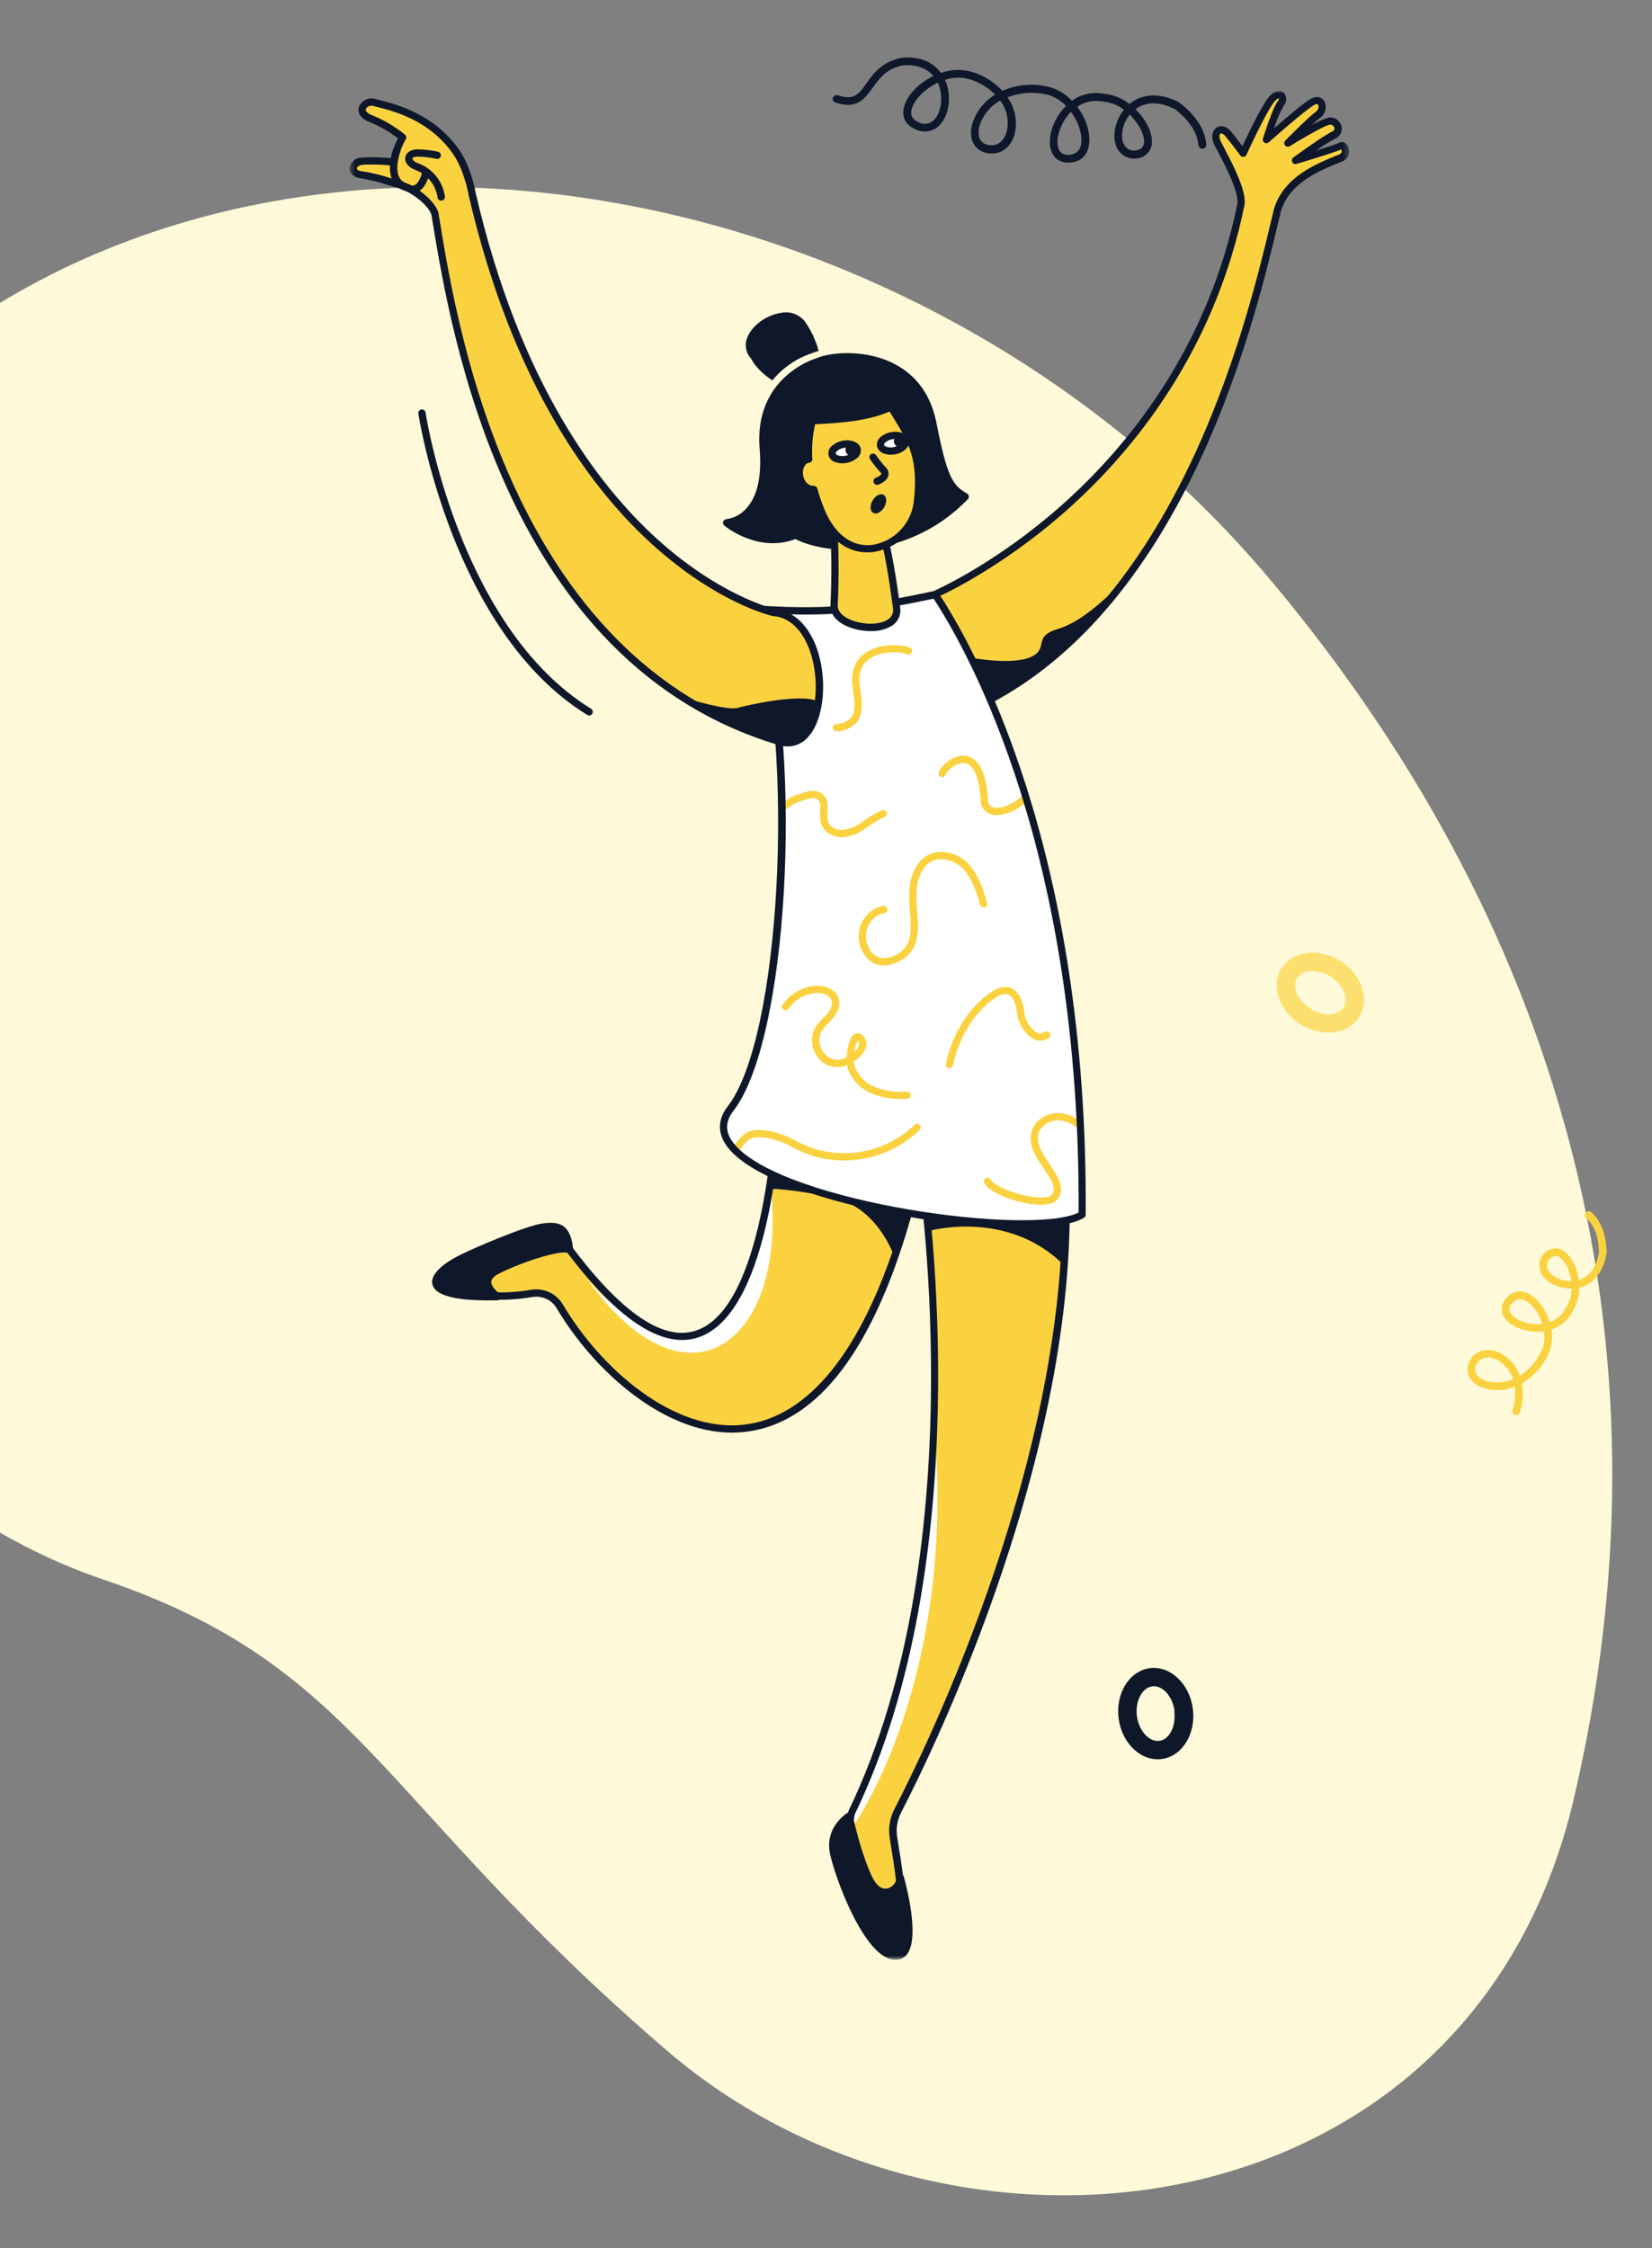 <svg width="291" height="396" viewBox="0 0 291 396" fill="none" xmlns="http://www.w3.org/2000/svg">
<rect x="0" y="0" width="291" height="396" fill="#808080" stroke="none"/>
<path d="M-33.608 82.998C-94.52 159.62 -48.142 255.736 18.172 278.23C63.494 293.609 66.212 317.164 117.512 361.244C168.199 404.8 259.076 394.022 277.179 317.067C295.283 240.112 277.274 166.11 224.039 102.455C156.387 21.566 27.299 6.369 -33.608 82.998Z" fill="#FEF9D8"/>
<path d="M146.908 16.947C146.999 16.859 147.112 16.798 147.236 16.77C147.359 16.743 147.488 16.75 147.609 16.791C150.442 17.742 151.251 16.596 152.61 14.699C153.829 12.985 155.347 10.857 158.865 10.176L158.944 10.158C162.666 9.878 164.665 11.374 165.755 12.852C167.648 12.157 169.726 12.137 171.638 12.797C173.517 13.439 175.208 14.538 176.56 15.995C179.245 14.832 182.248 14.618 185.079 15.387C186.503 15.854 187.79 16.664 188.828 17.745C189.615 17.181 190.507 16.78 191.453 16.567C192.398 16.354 193.378 16.333 194.334 16.505C196.014 16.645 197.619 17.274 198.951 18.314C201.243 16.412 204.429 16.311 207.748 18.054C207.781 18.079 207.811 18.11 207.835 18.144C210.754 20.456 212.269 22.851 212.482 25.455C212.495 25.636 212.436 25.815 212.318 25.953C212.199 26.091 212.031 26.176 211.849 26.19C211.668 26.205 211.488 26.147 211.348 26.029C211.208 25.912 211.12 25.744 211.103 25.563C210.917 23.385 209.597 21.311 207.03 19.266C204.312 17.857 201.84 17.855 200.006 19.249C201.685 20.861 202.82 22.922 202.905 24.687C202.948 25.082 202.91 25.48 202.794 25.859C202.678 26.237 202.487 26.588 202.232 26.89C201.976 27.192 201.662 27.439 201.308 27.616C200.954 27.793 200.568 27.896 200.172 27.919C199.445 28.002 198.71 27.844 198.077 27.472C197.445 27.099 196.95 26.532 196.668 25.854C195.848 23.942 196.447 21.258 197.977 19.33C196.897 18.499 195.6 17.999 194.243 17.89L194.156 17.879C193.395 17.733 192.614 17.741 191.858 17.902C191.102 18.062 190.387 18.373 189.754 18.815C191.405 20.983 192.198 23.692 191.79 25.74C191.381 27.788 189.856 28.817 187.68 28.607C187.145 28.557 186.633 28.357 186.204 28.032C185.775 27.706 185.445 27.267 185.252 26.764C184.452 24.813 185.199 21.746 187.067 19.434C187.291 19.158 187.53 18.896 187.783 18.647C186.94 17.784 185.901 17.136 184.755 16.758C182.345 16.105 179.793 16.243 177.475 17.152C178.145 18.093 178.602 19.169 178.815 20.303C179.027 21.437 178.99 22.603 178.705 23.719C177.997 26.162 175.989 27.454 173.706 26.934C171.594 26.402 170.618 24.496 171.198 22.07C171.825 19.808 173.287 17.873 175.289 16.653C174.122 15.491 172.705 14.61 171.148 14.077C169.626 13.556 167.977 13.548 166.454 14.054C167.706 16.781 167.264 20.324 165.448 22.114C164.89 22.663 164.169 23.018 163.392 23.127C162.615 23.236 161.822 23.093 161.13 22.719C159.282 21.885 158.644 20.201 159.447 18.215C160.174 16.417 162.06 14.521 164.413 13.377C163.238 11.99 161.392 11.337 159.079 11.509C156.129 12.094 154.905 13.813 153.716 15.469C152.357 17.376 150.954 19.346 147.154 18.066C146.98 18.008 146.836 17.883 146.753 17.72C146.671 17.556 146.656 17.366 146.713 17.192C146.76 17.098 146.827 17.015 146.908 16.947ZM165.186 14.575C163.079 15.558 161.373 17.223 160.748 18.769C160.224 20.053 160.557 20.973 161.726 21.5C162.16 21.763 162.67 21.872 163.173 21.809C163.675 21.747 164.141 21.517 164.496 21.156C165.741 19.956 166.29 17.06 165.238 14.669C165.214 14.642 165.196 14.61 165.186 14.575ZM176.186 17.712C174.399 18.714 173.075 20.374 172.494 22.341C172.347 22.963 172.007 25.033 173.972 25.522C175.842 25.951 176.918 24.605 177.315 23.26C177.552 22.312 177.574 21.321 177.379 20.361C177.183 19.401 176.776 18.496 176.186 17.712ZM189.811 26.696C190.138 26.358 190.355 25.928 190.431 25.463C190.7 23.915 190.086 21.621 188.646 19.711C188.438 19.912 188.239 20.103 188.114 20.31C186.604 22.17 185.894 24.789 186.491 26.252C186.588 26.524 186.763 26.761 186.992 26.936C187.222 27.111 187.497 27.215 187.785 27.236C188.142 27.305 188.51 27.291 188.861 27.198C189.211 27.105 189.536 26.933 189.811 26.696ZM201.11 26.072C201.274 25.89 201.396 25.674 201.467 25.439C201.539 25.204 201.557 24.956 201.522 24.713C201.455 23.392 200.457 21.623 199.004 20.186C197.664 21.834 197.361 24.012 197.903 25.288C198.068 25.703 198.369 26.049 198.756 26.27C199.143 26.491 199.594 26.574 200.033 26.505C200.429 26.478 200.806 26.327 201.11 26.072Z" fill="#0F172A"/>
<path d="M197.05 302.716C196.468 298.284 198.942 294.329 202.543 293.857C206.144 293.384 209.543 296.6 210.12 301.001C210.698 305.401 208.244 309.386 204.643 309.858C201.042 310.331 197.632 307.148 197.05 302.716ZM206.905 301.423C206.561 298.798 204.764 296.821 202.963 297.057C201.163 297.293 199.925 299.702 200.265 302.294C200.605 304.886 202.422 306.894 204.223 306.658C206.024 306.422 207.185 304.055 206.841 301.431L206.905 301.423Z" fill="#0F172A"/>
<path d="M236.093 169.278C239.878 171.657 241.346 176.084 239.413 179.159C237.481 182.234 232.836 182.801 229.078 180.439C225.321 178.077 223.817 173.646 225.749 170.571C227.682 167.496 232.308 166.899 236.093 169.278ZM230.804 177.693C233.045 179.102 235.714 178.979 236.68 177.442C237.647 175.904 236.581 173.415 234.367 172.023C232.154 170.632 229.448 170.751 228.482 172.289C227.516 173.826 228.597 176.23 230.838 177.638L230.804 177.693Z" fill="#FBE06F"/>
<path d="M266.93 249.267L266.871 249.253C266.786 249.228 266.707 249.186 266.638 249.129C266.569 249.073 266.512 249.004 266.471 248.925C266.429 248.846 266.403 248.76 266.395 248.672C266.387 248.583 266.396 248.494 266.423 248.409C266.858 247.075 266.989 245.661 266.808 244.27C264.914 245.037 262.802 245.066 260.888 244.352C258.893 243.493 258.032 241.737 258.771 239.98C259.63 238.065 261.623 237.301 263.74 238.113C264.67 238.494 265.507 239.071 266.194 239.805C266.88 240.539 267.401 241.413 267.719 242.367C269.524 241.202 270.92 239.502 271.714 237.503C272.037 236.54 272.125 235.513 271.973 234.508C271.681 234.551 271.387 234.578 271.093 234.589C268.49 234.663 265.895 233.6 264.936 232C264.675 231.594 264.532 231.124 264.524 230.641C264.516 230.159 264.643 229.684 264.891 229.27C265.914 227.594 267.48 227.061 269.155 227.851C270.829 228.641 272.291 230.595 272.961 232.893C273.595 232.683 274.179 232.348 274.68 231.907C275.181 231.466 275.588 230.928 275.876 230.326C275.879 230.297 275.886 230.268 275.896 230.241C276.515 229.266 276.842 228.135 276.839 226.98C274.676 227.033 272.494 226.027 271.578 224.45C271.242 223.893 271.097 223.24 271.165 222.592C271.233 221.945 271.511 221.337 271.956 220.862C272.188 220.585 272.475 220.359 272.798 220.197C273.121 220.035 273.474 219.941 273.834 219.921C274.195 219.901 274.556 219.956 274.895 220.081C275.233 220.206 275.543 220.399 275.804 220.649C276.995 221.62 277.843 223.484 278.108 225.486C279.987 224.916 281.237 223.211 281.673 220.637C281.579 217.793 280.843 215.804 279.408 214.581C279.275 214.46 279.193 214.292 279.181 214.113C279.169 213.933 279.226 213.756 279.342 213.618C279.457 213.48 279.622 213.392 279.801 213.373C279.98 213.354 280.159 213.405 280.301 213.516C282.011 215.032 282.927 217.367 283.016 220.638C283.014 220.679 283.004 220.718 282.989 220.756C282.471 224 280.725 226.195 278.184 226.829C278.207 228.297 277.806 229.74 277.03 230.986C276.649 231.742 276.122 232.415 275.479 232.966C274.837 233.518 274.092 233.936 273.287 234.198C273.49 235.47 273.383 236.773 272.976 237.995C272.024 240.392 270.296 242.398 268.068 243.692C268.369 245.399 268.248 247.155 267.715 248.804C267.666 248.966 267.559 249.104 267.413 249.19C267.268 249.275 267.095 249.303 266.93 249.267ZM262.821 239.234C262.274 239.047 261.676 239.075 261.149 239.311C260.621 239.547 260.203 239.974 259.977 240.507C259.317 242.075 260.907 242.9 261.427 243.12C263.08 243.718 264.9 243.655 266.508 242.943C266.255 242.147 265.836 241.413 265.278 240.792C264.72 240.171 264.036 239.676 263.271 239.341C263.123 239.296 262.973 239.26 262.821 239.234ZM268.135 228.9C267.326 228.708 266.641 229.071 266.091 229.969C265.965 230.171 265.9 230.405 265.904 230.643C265.908 230.881 265.98 231.114 266.111 231.312C266.725 232.334 268.753 233.318 271.071 233.252C271.259 233.242 271.469 233.229 271.696 233.2C271.118 231.269 269.82 229.644 268.624 229.078C268.468 229.001 268.304 228.941 268.135 228.9ZM274.282 221.289C274.037 221.248 273.786 221.274 273.555 221.364C273.324 221.453 273.122 221.604 272.969 221.799C272.711 222.062 272.55 222.405 272.511 222.771C272.472 223.137 272.558 223.506 272.754 223.818C273.343 224.827 274.971 225.723 276.78 225.682C276.553 223.959 275.828 222.386 274.971 221.666C274.774 221.488 274.538 221.359 274.282 221.289Z" fill="#FAD240"/>
<g clip-path="url(#clip0_11937_46423)">
<mask id="mask0_11937_46423" style="mask-type:luminance" maskUnits="userSpaceOnUse" x="61" y="16" width="177" height="330">
<path d="M61.574 16H237.646V345.234H61.574V16Z" fill="white"/>
</mask>
<g mask="url(#mask0_11937_46423)">
<path d="M161.958 203.834C161.958 203.834 173.162 271.355 150.024 319.242C150.024 319.242 147.992 324.677 154.479 335.548C157.818 340.061 158.44 337.609 158.568 333.371C158.632 331.143 157.709 326.393 157.44 324.268C157.17 322.199 157.539 320.097 158.497 318.243C165.041 305.471 190.345 252.726 187.551 205.716C179.687 204.071 161.958 203.834 161.958 203.834Z" fill="#FAD240"/>
<path d="M164.494 250.273C164.494 250.273 164.334 289.965 149.605 319.907C150.586 322.846 150.246 321.706 150.246 321.706C150.246 321.706 168.75 296.207 164.494 250.273Z" fill="white"/>
<path d="M136.865 196.997C136.865 196.997 134.019 264.948 100.332 220.115C97.236 216.69 87.712 221.843 83.975 224.007C80.238 226.171 83.808 228.29 88.558 228.309C90.407 228.287 92.251 228.107 94.07 227.771C94.919 227.63 95.791 227.752 96.57 228.119C97.349 228.486 97.997 229.082 98.428 229.827C109.882 249.5 141.839 272.425 158.932 217.272C174.379 167.516 136.865 196.997 136.865 196.997Z" fill="#FAD240"/>
<path d="M103.496 225.344C103.496 225.344 111.104 237.111 120.436 238.212C129.768 239.313 137.863 228.897 135.774 208.545C133.441 223.628 128.409 236.714 119.577 235.517C110.745 234.32 103.496 225.344 103.496 225.344Z" fill="white"/>
<path d="M87.668 228.411C87.668 228.411 83.739 225.716 87.668 223.757C91.597 221.798 98.602 219.416 100.313 220.114C99.942 216.151 98.346 215.786 95.647 216.151C92.949 216.516 84.072 220.223 81.04 221.791C75.035 224.877 73.753 228.718 87.668 228.411Z" fill="#0F172A"/>
<path d="M86.146 229.071C79.923 229.071 76.654 228.149 76.173 226.267C75.693 224.384 78.385 222.425 80.743 221.222C83.57 219.769 92.678 215.915 95.555 215.518C96.921 215.332 98.331 215.274 99.362 216.094C100.26 216.804 100.76 218.059 100.952 220.05C100.963 220.16 100.945 220.271 100.9 220.372C100.855 220.473 100.785 220.561 100.696 220.626C100.605 220.694 100.498 220.737 100.386 220.751C100.273 220.764 100.159 220.748 100.055 220.703C98.773 220.191 92.434 222.08 87.935 224.327C87.05 224.769 86.582 225.255 86.544 225.767C86.48 226.625 87.608 227.611 88.011 227.886C88.123 227.963 88.207 228.073 88.252 228.201C88.297 228.329 88.3 228.467 88.261 228.597C88.222 228.726 88.142 228.84 88.034 228.922C87.926 229.003 87.795 229.049 87.659 229.051L86.146 229.071ZM97.042 216.683C96.613 216.69 96.185 216.726 95.76 216.792C93.197 217.137 84.422 220.786 81.365 222.361C78.417 223.879 77.269 225.255 77.449 225.953C77.532 226.267 78.327 227.777 86.102 227.79C85.585 227.209 85.304 226.455 85.313 225.678C85.384 224.679 86.089 223.84 87.409 223.181C90.441 221.67 96.587 219.34 99.516 219.34H99.606C99.414 218.206 99.087 217.464 98.6 217.08C98.138 216.765 97.579 216.625 97.023 216.683H97.042ZM158.591 330.817C158.547 332.923 155.073 335.228 153.028 330.817C150.907 326.24 149.606 319.934 149.606 319.934C148.554 320.6 147.726 321.566 147.23 322.708C146.734 323.849 146.593 325.113 146.824 326.336C147.638 330.58 152.983 344.645 157.72 344.645C162.456 344.645 158.591 330.817 158.591 330.817Z" fill="#0F172A"/>
<path d="M157.715 345.228C152.254 345.228 146.915 330.267 146.178 326.4C145.287 321.765 149.229 319.358 149.267 319.358C149.355 319.306 149.454 319.275 149.556 319.269C149.659 319.263 149.761 319.281 149.854 319.323C149.948 319.364 150.03 319.427 150.094 319.507C150.158 319.587 150.202 319.68 150.222 319.781C150.222 319.838 151.504 326.093 153.594 330.549C154.324 332.124 155.292 332.879 156.318 332.661C156.746 332.556 157.132 332.321 157.422 331.989C157.712 331.657 157.892 331.243 157.939 330.805C157.924 330.678 157.946 330.55 158.004 330.437C158.061 330.323 158.151 330.229 158.262 330.166C158.373 330.103 158.5 330.074 158.627 330.083C158.754 330.091 158.876 330.138 158.977 330.215C159.112 330.321 159.2 330.475 159.221 330.645C159.522 331.714 162.099 341.176 159.791 344.223C159.553 344.547 159.239 344.807 158.877 344.982C158.516 345.157 158.117 345.242 157.715 345.228ZM149.178 321.023C148.459 321.646 147.92 322.449 147.613 323.348C147.307 324.248 147.245 325.213 147.434 326.144C148.287 330.574 153.626 343.929 157.689 343.929C157.888 343.938 158.087 343.897 158.266 343.81C158.445 343.723 158.599 343.592 158.715 343.43C160.061 341.65 159.17 336.163 158.388 332.77C157.913 333.334 157.267 333.728 156.548 333.891C155.773 334.057 153.811 334.108 152.401 331.067C151.02 327.827 149.947 324.464 149.197 321.023H149.178Z" fill="#0F172A"/>
<path d="M157.203 338.602C156.325 338.602 155.325 337.77 153.998 335.926C147.39 324.87 149.364 319.249 149.454 319.018C172.265 271.81 161.471 204.609 161.362 203.936C161.347 203.845 161.353 203.75 161.378 203.661C161.404 203.571 161.449 203.488 161.51 203.418C161.571 203.347 161.647 203.29 161.732 203.252C161.817 203.213 161.91 203.193 162.003 203.194C162.727 203.194 179.879 203.45 187.718 205.114C187.855 205.144 187.979 205.217 188.07 205.324C188.162 205.43 188.216 205.563 188.224 205.703C191.102 254.038 164.163 308.775 158.741 319.268C158.071 320.56 157.818 322.027 158.017 323.468C158.094 324.018 158.215 324.748 158.35 325.587C158.754 328.077 159.311 331.489 159.254 333.423C159.164 336.316 158.869 338.186 157.658 338.544C157.511 338.591 157.356 338.61 157.203 338.602ZM150.601 319.518C150.601 319.518 148.826 324.825 155.03 335.222C156.664 337.424 157.222 337.315 157.235 337.315C157.247 337.315 157.818 336.957 157.927 333.352C157.978 331.547 157.44 328.231 157.042 325.766C156.901 324.921 156.78 324.172 156.703 323.621C156.468 321.916 156.768 320.181 157.562 318.653C162.945 308.257 189.608 254.122 186.942 206.248C179.969 204.91 166.099 204.551 162.708 204.487C163.836 212.08 172.245 274.717 150.601 319.518Z" fill="#0F172A"/>
<path d="M128.943 252.367C116.695 252.367 104.517 241.349 98.069 230.466C97.643 229.738 97.005 229.158 96.24 228.802C95.475 228.446 94.619 228.332 93.787 228.475C92.051 228.77 90.294 228.931 88.532 228.955C85.641 228.955 82.302 228.097 81.815 226.273C81.629 225.575 81.815 224.519 83.635 223.456C92.608 218.283 98.377 217.009 100.793 219.691C109.484 231.247 116.765 236.228 122.463 234.429C134.692 230.639 136.23 197.297 136.243 196.965C136.247 196.873 136.271 196.783 136.313 196.701C136.355 196.619 136.415 196.548 136.487 196.491C137.128 195.972 152.619 183.93 159.83 188.879C164.528 192.08 164.438 201.683 159.567 217.444C152.85 239.109 143.338 250.811 131.295 252.226C130.514 252.318 129.729 252.365 128.943 252.367ZM94.486 227.131C95.435 227.132 96.367 227.381 97.189 227.854C98.011 228.327 98.694 229.007 99.171 229.826C105.799 241.023 118.649 252.425 131.128 250.952C142.46 249.621 151.863 237.899 158.323 217.06C164.162 198.213 161.964 191.901 159.086 189.929C153.081 185.806 139.429 195.838 137.487 197.31C137.307 200.934 135.404 231.74 122.828 235.645C116.573 237.566 108.824 232.489 99.799 220.492C97.966 218.462 92.294 219.922 84.276 224.551C83.411 225.05 82.956 225.568 83.052 225.933C83.244 226.65 85.257 227.649 88.538 227.662C90.227 227.64 91.912 227.483 93.576 227.195C93.877 227.148 94.182 227.127 94.486 227.131Z" fill="#0F172A"/>
<path d="M157.502 221.304C157.502 221.304 154.675 212.719 146.817 211.003C138.96 209.288 135.402 209.409 135.402 209.409L136.139 206.848L160.194 213.468L157.502 221.304ZM163.392 216.887C163.392 216.887 177.262 212.841 187.325 222.771C187.568 220.812 187.69 214.685 187.69 214.685L163.142 213.334L163.392 216.887Z" fill="#0F172A"/>
<path d="M236.165 25.712C235.472 26.154 228.23 28.273 228.23 28.273C228.23 28.273 233.601 24.348 234.992 23.753C236.382 23.157 235.633 20.936 233.947 21.397C232.261 21.858 226.897 25.238 226.897 25.238C226.897 25.238 231.005 21.064 232.248 20.193C233.492 19.323 233.005 16.948 231.21 17.972C229.415 18.996 223.089 24.643 223.089 24.643C223.089 24.643 224.782 19.271 225.595 18.241C226.409 17.21 225.653 15.744 224.16 17.325C222.666 18.907 218.987 26.999 218.987 26.999C218.987 26.999 217.513 24.976 216.315 23.554C214.975 21.973 213.559 23.356 214.45 25.155C215.341 26.954 218.853 32.997 218.622 35.885C208.444 86.146 164.495 104.808 164.495 104.808C153.862 106.21 159.284 129.686 168.424 126.05C209.444 109.706 221.359 52.005 225.044 36.967C226.679 31.653 232.197 29.431 236.216 27.818C237.626 27.248 236.857 25.276 236.165 25.712Z" fill="#FAD240"/>
<path d="M166.509 127.073C164.954 127.036 163.473 126.396 162.382 125.287C158.748 121.901 156.985 114.462 158.613 109.372C159.562 106.421 161.587 104.583 164.324 104.186C165.317 103.745 175.861 98.982 187.353 88.687C198.447 78.771 212.766 61.549 217.989 35.794C218.137 33.541 215.669 28.861 214.477 26.607C214.227 26.127 214.016 25.73 213.875 25.442C213.234 24.104 213.593 22.933 214.31 22.465C214.881 22.088 215.874 22.043 216.804 23.137C217.522 23.983 218.316 25.02 218.861 25.743C219.919 23.464 222.431 18.208 223.694 16.883C224.956 15.558 225.95 16.147 226.117 16.294C226.411 16.623 226.57 17.05 226.564 17.491C226.559 17.932 226.387 18.354 226.085 18.675C225.402 19.924 224.85 21.239 224.437 22.6C226.463 20.839 229.642 18.118 230.847 17.433C232.052 16.748 232.872 17.203 233.25 17.785C233.517 18.273 233.596 18.842 233.471 19.384C233.346 19.926 233.025 20.403 232.571 20.724C232.033 21.143 231.517 21.589 231.026 22.062C231.891 21.55 232.803 21.121 233.75 20.782C234.24 20.626 234.771 20.668 235.23 20.897C235.69 21.127 236.042 21.526 236.211 22.011C236.393 22.449 236.396 22.94 236.22 23.38C236.044 23.82 235.703 24.174 235.269 24.367C234.081 25.016 232.935 25.741 231.84 26.537C233.904 25.897 235.564 25.34 235.846 25.173C236.007 25.072 236.194 25.017 236.384 25.017C236.575 25.017 236.762 25.072 236.923 25.173C237.188 25.376 237.395 25.645 237.522 25.953C237.649 26.261 237.693 26.598 237.648 26.928C237.603 27.258 237.471 27.571 237.266 27.834C237.061 28.097 236.79 28.301 236.48 28.425C232.552 29.976 227.206 32.12 225.655 37.127C225.488 37.818 225.29 38.631 225.072 39.54C220.861 57.197 208.042 110.935 168.669 126.607C167.986 126.899 167.253 127.058 166.509 127.074V127.073ZM215.131 23.502C215.091 23.493 215.049 23.493 215.009 23.502C214.817 23.631 214.682 24.143 215.009 24.84C215.144 25.122 215.349 25.513 215.592 25.974C217.464 29.514 219.438 33.496 219.246 35.903V35.98C213.952 62.113 199.422 79.584 188.167 89.641C175.989 100.524 164.856 105.32 164.74 105.364C164.687 105.386 164.631 105.401 164.574 105.409C161.67 105.793 160.388 107.97 159.831 109.731C158.357 114.327 159.991 121.254 163.253 124.321C164.779 125.742 166.458 126.113 168.182 125.422C206.953 109.987 219.649 56.735 223.828 39.239C224.046 38.329 224.239 37.504 224.418 36.78C226.155 31.127 231.834 28.855 235.955 27.177C236.052 27.147 236.139 27.09 236.206 27.013C236.273 26.936 236.317 26.842 236.333 26.742C236.354 26.596 236.334 26.447 236.275 26.313C235.032 26.883 229.988 28.393 228.385 28.874C228.277 28.906 228.162 28.91 228.052 28.884C227.942 28.858 227.841 28.803 227.759 28.726C227.677 28.648 227.617 28.55 227.585 28.442C227.553 28.333 227.55 28.218 227.577 28.109C227.612 27.961 227.699 27.83 227.821 27.741C228.379 27.337 233.301 23.759 234.718 23.15C234.784 23.122 234.845 23.08 234.895 23.029C234.946 22.977 234.985 22.916 235.012 22.848C235.039 22.781 235.052 22.709 235.051 22.637C235.05 22.565 235.035 22.493 235.006 22.427C234.977 22.338 234.929 22.256 234.866 22.186C234.804 22.116 234.728 22.059 234.643 22.019C234.558 21.979 234.466 21.957 234.372 21.953C234.278 21.95 234.184 21.965 234.096 21.998C232.814 22.363 228.68 24.828 227.2 25.75C227.067 25.831 226.908 25.862 226.754 25.835C226.6 25.808 226.461 25.726 226.363 25.604C226.265 25.482 226.216 25.329 226.223 25.173C226.231 25.017 226.296 24.869 226.405 24.757C226.572 24.591 230.565 20.538 231.84 19.636C232.025 19.503 232.159 19.312 232.22 19.093C232.281 18.874 232.264 18.64 232.173 18.432C232.045 18.234 231.731 18.362 231.488 18.496C229.77 19.482 223.546 25.02 223.482 25.077C223.38 25.161 223.254 25.211 223.121 25.22C222.989 25.23 222.857 25.198 222.744 25.129C222.631 25.06 222.542 24.957 222.489 24.836C222.436 24.714 222.423 24.579 222.45 24.45C222.739 23.534 224.219 18.906 225.072 17.862C225.143 17.785 225.196 17.694 225.228 17.595C225.261 17.495 225.271 17.39 225.258 17.286C225.006 17.389 224.785 17.554 224.617 17.766C223.444 18.995 220.579 25.039 219.566 27.26C219.519 27.362 219.447 27.45 219.356 27.515C219.265 27.58 219.158 27.62 219.046 27.632C218.935 27.643 218.822 27.624 218.72 27.578C218.618 27.532 218.529 27.46 218.464 27.369C218.464 27.369 216.996 25.353 215.817 23.963C215.656 23.727 215.41 23.562 215.131 23.502Z" fill="#0F172A"/>
<path d="M133.513 107.323C140.717 132.752 138.359 182.822 128.687 195.28C117.849 209.236 180.808 219.844 190.627 213.974C191.012 158.578 175.822 121.446 164.753 104.743C153.485 107.112 146.954 108.188 133.513 107.323Z" fill="white"/>
<path d="M148.3 147.483C146.832 147.483 145.159 146.696 144.64 145.127C144.45 144.409 144.396 143.663 144.48 142.925C144.531 141.894 144.531 141.241 144.083 140.857C143.634 140.473 142.961 140.511 141.891 140.857C140.058 141.452 140.058 141.452 138.981 142.227L138.237 142.758C138.169 142.808 138.091 142.843 138.008 142.862C137.925 142.882 137.84 142.884 137.756 142.87C137.673 142.855 137.593 142.825 137.521 142.779C137.45 142.734 137.388 142.674 137.34 142.605C137.242 142.466 137.204 142.295 137.233 142.128C137.261 141.961 137.355 141.813 137.494 141.715L138.231 141.19C139.442 140.313 139.513 140.281 141.5 139.641C142.057 139.461 143.762 138.911 144.916 139.89C145.877 140.71 145.813 141.92 145.762 142.995C145.694 143.577 145.727 144.166 145.858 144.737C146.198 145.755 147.441 146.26 148.422 146.203C149.645 146.051 150.806 145.579 151.787 144.833L152.428 144.404C153.339 143.729 154.332 143.172 155.382 142.746C155.541 142.694 155.713 142.706 155.863 142.779C156.013 142.851 156.129 142.98 156.186 143.136C156.243 143.293 156.237 143.466 156.168 143.618C156.099 143.77 155.974 143.889 155.818 143.949C154.867 144.34 153.969 144.85 153.145 145.466L152.505 145.902C151.336 146.78 149.952 147.326 148.499 147.483H148.3ZM183.314 212.22H183.109C179.732 212.15 174.412 210.3 173.393 208.418C173.312 208.268 173.294 208.093 173.343 207.93C173.391 207.768 173.503 207.631 173.652 207.55C173.802 207.47 173.977 207.452 174.14 207.5C174.303 207.549 174.44 207.66 174.521 207.809C175.162 209.013 179.828 210.87 183.135 210.94C184.34 210.972 185.167 210.735 185.423 210.3C186.064 209.141 185.051 207.63 183.872 205.883C182.552 203.924 181.058 201.708 181.706 199.34C182.353 196.971 185.026 195.614 187.57 196.203C188.65 196.474 189.659 196.971 190.531 197.662C190.658 197.768 190.739 197.918 190.758 198.082C190.776 198.246 190.731 198.411 190.631 198.542C190.531 198.673 190.384 198.761 190.221 198.787C190.058 198.812 189.891 198.774 189.756 198.68C189.027 198.097 188.181 197.678 187.275 197.451C185.622 197.061 183.43 197.886 182.943 199.679C182.456 201.472 183.712 203.354 184.936 205.165C186.218 207.086 187.577 209.083 186.532 210.927C186.026 211.798 184.942 212.22 183.314 212.22ZM148.627 204.416C146.068 204.427 143.535 203.901 141.192 202.873C140.628 202.623 140.064 202.342 139.526 202.073C138.258 201.343 136.882 200.82 135.449 200.523C132.507 200.094 131.969 200.203 130.168 202.79C130.069 202.924 129.922 203.014 129.757 203.042C129.592 203.069 129.424 203.031 129.287 202.936C129.15 202.841 129.055 202.696 129.023 202.532C128.992 202.369 129.025 202.199 129.117 202.06C131.257 198.987 132.321 198.776 135.635 199.256C137.21 199.571 138.725 200.135 140.122 200.927C140.647 201.189 141.192 201.465 141.73 201.708C144.95 203.08 148.503 203.474 151.945 202.841C155.388 202.208 158.568 200.576 161.087 198.148C161.177 198.059 161.291 197.998 161.416 197.973C161.54 197.949 161.669 197.962 161.787 198.011C161.904 198.06 162.004 198.143 162.074 198.248C162.144 198.354 162.18 198.479 162.179 198.605C162.18 198.69 162.163 198.773 162.131 198.85C162.098 198.928 162.051 198.998 161.99 199.057C158.409 202.521 153.612 204.444 148.627 204.416ZM175.572 143.604C175.2 143.609 174.83 143.553 174.476 143.438C173.953 143.247 173.504 142.898 173.191 142.438C172.878 141.979 172.718 141.432 172.732 140.877C172.502 137.004 171.528 134.712 170.002 134.437C168.618 134.18 166.938 135.608 166.554 136.466C166.525 136.55 166.48 136.628 166.419 136.693C166.359 136.758 166.285 136.81 166.203 136.845C166.101 136.89 165.989 136.908 165.878 136.896C165.767 136.884 165.661 136.844 165.571 136.778C165.48 136.713 165.409 136.625 165.363 136.523C165.317 136.422 165.298 136.31 165.309 136.199C165.317 136.111 165.344 136.025 165.387 135.947C165.913 134.769 168.034 132.778 170.233 133.175C172.431 133.572 173.732 136.146 174.014 140.794C174.078 141.812 174.546 142.074 174.892 142.209C176.258 142.676 178.828 141.492 179.969 140.198C180.023 140.131 180.09 140.075 180.166 140.034C180.243 139.993 180.327 139.969 180.413 139.961C180.499 139.954 180.586 139.964 180.668 139.991C180.75 140.018 180.826 140.062 180.891 140.119C180.988 140.205 181.057 140.319 181.088 140.445C181.12 140.572 181.112 140.704 181.067 140.826C181.036 140.907 180.99 140.981 180.93 141.043C179.537 142.549 177.62 143.465 175.572 143.604ZM147.351 128.796C147.224 128.802 147.098 128.77 146.989 128.705C146.88 128.639 146.794 128.542 146.74 128.426C146.687 128.311 146.669 128.182 146.689 128.057C146.71 127.931 146.767 127.814 146.854 127.722C146.97 127.597 147.13 127.523 147.3 127.516C147.79 127.524 148.277 127.428 148.728 127.235C149.178 127.042 149.583 126.756 149.915 126.396C150.845 125.205 150.511 123.15 150.261 121.652L150.216 121.351C149.659 117.875 151.037 116.037 152.293 115.103C154.908 113.182 159.068 113.515 160.266 114.091C160.344 114.126 160.415 114.177 160.473 114.239C160.531 114.302 160.577 114.376 160.606 114.456C160.635 114.536 160.648 114.622 160.644 114.707C160.639 114.793 160.618 114.877 160.581 114.954C160.543 115.031 160.491 115.099 160.427 115.156C160.362 115.212 160.287 115.255 160.206 115.282C160.125 115.309 160.039 115.32 159.953 115.313C159.868 115.307 159.785 115.283 159.709 115.243C158.856 114.834 155.222 114.501 153.056 116.133C151.646 117.183 151.133 118.867 151.479 121.146L151.53 121.447C151.812 123.182 152.171 125.557 150.928 127.209C150.486 127.709 149.944 128.111 149.337 128.389C148.729 128.667 148.071 128.814 147.403 128.822L147.351 128.796ZM155.741 170.063C154.788 170.072 153.863 169.746 153.126 169.142C152.372 168.474 151.814 167.615 151.509 166.656C151.204 165.697 151.165 164.673 151.396 163.694C151.615 162.688 152.118 161.767 152.847 161.039C153.575 160.311 154.497 159.808 155.504 159.589C155.669 159.548 155.844 159.574 155.99 159.661C156.136 159.748 156.241 159.889 156.283 160.054C156.304 160.136 156.308 160.22 156.296 160.304C156.284 160.387 156.255 160.467 156.212 160.539C156.169 160.612 156.112 160.675 156.044 160.725C155.977 160.775 155.9 160.811 155.818 160.832C155.041 160.989 154.327 161.37 153.763 161.927C153.2 162.485 152.811 163.194 152.646 163.969C152.469 164.716 152.495 165.496 152.721 166.229C152.946 166.962 153.362 167.623 153.927 168.142C154.87 168.91 156.1 168.988 157.478 168.373C160.747 166.907 160.542 164.135 160.286 160.627C160.068 157.669 159.824 154.315 162.112 151.664C162.533 151.19 163.046 150.806 163.62 150.535C164.194 150.265 164.817 150.113 165.451 150.089C167.173 149.999 168.861 150.595 170.143 151.747C172.297 153.712 173.181 156.671 173.893 159.046C173.929 159.167 173.929 159.297 173.892 159.418C173.855 159.54 173.783 159.647 173.685 159.728C173.552 159.836 173.382 159.887 173.212 159.87C173.042 159.851 172.886 159.767 172.778 159.634C172.725 159.568 172.686 159.492 172.662 159.41C172.021 157.188 171.175 154.417 169.278 152.695C168.249 151.782 166.903 151.307 165.528 151.37C165.065 151.383 164.61 151.49 164.189 151.684C163.769 151.877 163.391 152.154 163.08 152.496C161.157 154.744 161.356 157.688 161.567 160.531C161.824 164.058 162.087 167.701 158.004 169.532C157.296 169.867 156.525 170.048 155.741 170.063ZM158.927 193.591C157.178 193.645 155.435 193.354 153.799 192.733C152.789 192.366 151.871 191.784 151.108 191.028C150.344 190.272 149.754 189.36 149.377 188.355C149.299 188.108 149.243 187.855 149.21 187.599C148.684 187.84 148.113 187.97 147.534 187.982C146.955 187.994 146.38 187.888 145.844 187.669C145.308 187.45 144.823 187.124 144.418 186.71C144.014 186.296 143.699 185.803 143.493 185.262C143.174 184.617 143.012 183.906 143.02 183.186C143.028 182.466 143.205 181.759 143.538 181.12C143.941 180.466 144.428 179.868 144.986 179.341C145.217 179.11 145.454 178.873 145.666 178.624C146.082 178.143 146.749 177.209 146.518 176.325C146.249 175.282 144.775 174.802 143.512 174.942C142.599 175.051 141.719 175.351 140.929 175.822C140.14 176.293 139.458 176.924 138.93 177.676C138.883 177.75 138.823 177.813 138.751 177.863C138.68 177.912 138.6 177.947 138.515 177.965C138.43 177.982 138.342 177.982 138.257 177.965C138.172 177.947 138.091 177.913 138.019 177.864C137.948 177.814 137.887 177.751 137.841 177.677C137.772 177.566 137.738 177.436 137.745 177.306C137.751 177.175 137.798 177.049 137.878 176.946C138.51 176.045 139.325 175.288 140.271 174.724C141.216 174.16 142.271 173.802 143.365 173.675C145.198 173.47 147.294 174.2 147.762 176.005C148.037 177.081 147.64 178.31 146.64 179.462C146.403 179.731 146.153 179.987 145.903 180.237C145.422 180.682 145.004 181.19 144.659 181.748C144.333 182.451 144.246 183.242 144.412 184C144.578 184.757 144.988 185.439 145.579 185.942C145.972 186.276 146.432 186.52 146.928 186.658C147.697 186.752 148.476 186.6 149.152 186.223C149.204 184.545 149.672 182.657 150.518 182.164C150.765 182.021 151.057 181.976 151.337 182.036C151.616 182.096 151.864 182.258 152.03 182.49C152.359 182.824 152.565 183.258 152.615 183.723C152.665 184.188 152.556 184.656 152.306 185.051C151.848 185.836 151.203 186.496 150.428 186.972C150.438 187.302 150.494 187.63 150.595 187.945C150.918 188.772 151.414 189.521 152.05 190.142C152.685 190.764 153.445 191.243 154.28 191.549C156.041 192.188 157.918 192.441 159.786 192.292C159.87 192.292 159.953 192.308 160.031 192.34C160.109 192.372 160.18 192.419 160.239 192.479C160.299 192.538 160.346 192.609 160.378 192.687C160.41 192.764 160.427 192.848 160.427 192.932C160.427 193.102 160.359 193.265 160.239 193.385C160.119 193.505 159.956 193.572 159.786 193.572L158.927 193.591ZM151.101 183.348C150.782 183.943 150.588 184.597 150.53 185.269C150.786 185.031 151.003 184.755 151.171 184.449C151.492 183.848 151.3 183.547 151.101 183.348ZM167.24 188.156C167.195 188.162 167.15 188.162 167.105 188.156C167.022 188.139 166.944 188.105 166.875 188.057C166.805 188.009 166.746 187.948 166.7 187.878C166.654 187.807 166.623 187.728 166.607 187.645C166.592 187.562 166.594 187.477 166.612 187.394C168.015 180.858 171.829 176.511 174.675 174.712C175.483 174.102 176.485 173.807 177.495 173.88C178.834 174.097 179.866 175.365 180.257 177.266C180.315 177.529 180.36 177.791 180.405 178.06C180.475 178.976 180.782 179.859 181.295 180.621C182.481 182.017 183.02 182.356 184.064 181.761C184.137 181.719 184.218 181.693 184.302 181.682C184.385 181.672 184.47 181.679 184.551 181.701C184.632 181.724 184.707 181.762 184.774 181.814C184.84 181.866 184.895 181.93 184.936 182.004C185.02 182.151 185.042 182.325 184.998 182.488C184.953 182.651 184.846 182.79 184.699 182.874C182.558 184.084 181.263 182.561 180.321 181.453C179.64 180.515 179.232 179.407 179.142 178.252C179.097 177.996 179.059 177.746 179.007 177.497C178.789 176.447 178.219 175.269 177.29 175.115C176.594 175.103 175.916 175.329 175.367 175.755C172.739 177.388 169.201 181.479 167.887 187.618C167.863 187.771 167.783 187.91 167.664 188.009C167.545 188.107 167.394 188.16 167.24 188.156Z" fill="#FAD240"/>
<path d="M179.989 216.273C173.325 216.164 166.681 215.521 160.12 214.352C144.545 211.676 132.758 207.31 128.598 202.598C126.368 200.076 126.227 197.406 128.201 194.871C137.482 182.912 140.174 133.092 132.918 107.478C132.89 107.381 132.886 107.278 132.906 107.179C132.926 107.08 132.969 106.987 133.032 106.908C133.094 106.829 133.175 106.765 133.266 106.723C133.358 106.681 133.458 106.661 133.559 106.665C146.679 107.497 153.101 106.524 164.619 104.104C164.741 104.082 164.867 104.097 164.981 104.146C165.094 104.195 165.192 104.276 165.26 104.379C171.471 113.752 191.692 149.34 191.243 213.968C191.243 214.077 191.215 214.185 191.161 214.28C191.107 214.376 191.029 214.455 190.936 214.512C188.885 215.741 184.872 216.273 179.989 216.273ZM134.373 108.016C141.564 134.667 138.751 183.367 129.194 195.678C127.605 197.72 127.72 199.711 129.54 201.766C138.514 211.887 181.61 217.771 189.994 213.59C190.353 150.377 170.868 115.263 164.459 105.461C153.351 107.785 146.903 108.752 134.373 108.016Z" fill="#0F172A"/>
<path d="M171.121 115.871C171.121 115.871 178.242 117.216 181.556 115.743C184.869 114.271 181.799 112.19 186.215 110.839C190.631 109.488 194.317 105.814 198.489 101.876C194.688 106.78 183.151 120.141 174.928 123.329C173.819 121.146 171.121 115.871 171.121 115.871Z" fill="#0F172A"/>
<path d="M136.268 107.908C136.268 107.908 98.222 99.323 83.14 34.054C83.07 33.715 82.326 29.573 80.256 26.641C75.449 19.841 67.829 18.619 66.059 18.068C64.29 17.517 62.349 19.771 65.418 20.93C67.417 21.743 69.283 22.847 70.956 24.208C70.172 25.566 69.628 27.05 69.347 28.593C67.498 28.337 65.627 28.275 63.765 28.407C62.047 28.529 61.432 30.552 63.823 30.795C65.694 30.987 69.066 32.204 70.514 32.556C72.988 33.35 76.084 35.757 76.648 37.677C79.519 54.803 88.185 115.967 137.364 130.602C146.76 133.432 146.965 108.771 136.268 107.907V107.908Z" fill="#FAD240"/>
<path d="M138.781 131.492C138.227 131.487 137.677 131.403 137.147 131.242C89.077 116.921 79.418 58.592 76.258 39.425L75.995 37.844C75.495 36.218 72.739 33.951 70.284 33.164C69.842 33.055 69.163 32.85 68.362 32.613C66.845 32.096 65.289 31.702 63.709 31.435C62.125 31.269 61.574 30.398 61.574 29.643C61.634 29.125 61.883 28.647 62.273 28.301C62.663 27.955 63.167 27.765 63.689 27.767C65.398 27.652 67.114 27.686 68.817 27.869C69.091 26.654 69.522 25.479 70.099 24.374C68.591 23.205 66.93 22.247 65.163 21.525C63.285 20.814 62.933 19.643 63.241 18.785C63.479 18.231 63.917 17.788 64.468 17.541C65.019 17.294 65.642 17.263 66.215 17.453C66.413 17.517 66.683 17.588 67.016 17.671C69.817 18.382 76.38 20.046 80.802 26.275C82.648 28.894 83.501 32.453 83.776 33.862V33.926C91.506 67.408 105.414 85.577 115.721 94.917C126.501 104.693 135.699 107.081 136.372 107.267C139.576 107.548 142.14 109.827 143.678 113.669C145.87 119.264 145.261 126.658 142.351 129.821C141.911 130.338 141.364 130.755 140.748 131.044C140.132 131.332 139.462 131.485 138.781 131.492ZM65.715 28.983C64.933 28.983 64.247 28.983 63.792 29.047C63.202 29.086 62.875 29.438 62.869 29.688C62.862 29.937 63.177 30.116 63.875 30.187C65.531 30.445 67.162 30.84 68.753 31.365C69.522 31.602 70.182 31.8 70.637 31.915C73.258 32.754 76.585 35.251 77.239 37.504C77.241 37.528 77.241 37.551 77.239 37.575L77.508 39.194C80.636 58.17 90.166 115.903 137.5 129.994C138.176 130.235 138.911 130.266 139.605 130.082C140.3 129.898 140.922 129.508 141.39 128.963C143.954 126.165 144.473 119.245 142.473 114.142C141.698 112.17 139.858 108.816 136.205 108.521H136.115C135.724 108.432 126.309 106.223 114.919 95.922C104.453 86.46 90.333 68.074 82.507 34.194V34.099C82.238 32.78 81.443 29.444 79.732 27.012C75.611 21.173 69.368 19.585 66.702 18.907C66.343 18.817 66.061 18.747 65.843 18.683C65.587 18.586 65.304 18.585 65.047 18.68C64.79 18.776 64.577 18.961 64.446 19.201C64.317 19.566 64.779 20.008 65.618 20.328C67.684 21.169 69.613 22.313 71.342 23.721C71.458 23.819 71.536 23.956 71.56 24.106C71.585 24.256 71.555 24.41 71.477 24.54C70.736 25.824 70.22 27.225 69.951 28.682C69.939 28.766 69.91 28.847 69.866 28.92C69.822 28.992 69.764 29.055 69.695 29.105C69.627 29.156 69.549 29.192 69.466 29.211C69.384 29.231 69.298 29.234 69.214 29.22C68.055 29.052 66.885 28.973 65.715 28.983Z" fill="#0F172A"/>
<path d="M121.18 123.106C121.18 123.106 128.051 125.193 129.89 124.7C131.73 124.207 140.786 122.139 143.882 123.477C144.984 128.995 137.991 130.954 137.991 130.954C137.991 130.954 124.237 125.436 121.18 123.106ZM143.997 63.714C143.997 63.714 133.39 66.576 134.453 79.136C135.517 91.698 127.993 92.12 127.993 92.12C127.993 92.12 133.793 96.902 140.171 94.278C144.055 96.397 158.501 99.239 170.051 87.485C167.141 85.891 166.161 83.791 164.353 74.592C161.77 61.602 147.977 61.973 143.997 63.714Z" fill="#0F172A"/>
<path d="M149.602 96.876C145.526 96.876 142.116 95.999 140.11 94.955C133.591 97.452 127.836 92.791 127.586 92.587C127.511 92.525 127.451 92.448 127.411 92.361C127.37 92.273 127.35 92.178 127.352 92.082C127.353 91.985 127.377 91.891 127.42 91.805C127.464 91.719 127.526 91.644 127.603 91.585C127.705 91.507 127.829 91.461 127.957 91.453C129.398 91.249 130.707 90.508 131.624 89.379C133.469 87.228 134.187 83.79 133.816 79.136C132.764 66.722 142.975 63.374 143.782 63.112C146.423 61.972 152.601 61.511 157.575 64.117C161.53 66.178 163.984 69.667 164.952 74.469C166.785 83.803 167.747 85.512 170.33 86.921C170.417 86.969 170.491 87.036 170.547 87.117C170.604 87.199 170.641 87.292 170.655 87.39C170.669 87.488 170.661 87.588 170.63 87.682C170.599 87.776 170.547 87.862 170.477 87.932C167.782 90.753 164.543 92.999 160.955 94.536C157.367 96.073 153.505 96.869 149.602 96.876ZM140.142 93.636C140.25 93.635 140.357 93.663 140.449 93.72C143.314 95.282 157.229 98.995 168.984 87.612C166.375 85.903 165.388 83.31 163.696 74.712C162.831 70.314 160.575 67.126 156.985 65.25C152.351 62.83 146.654 63.253 144.256 64.296H144.173C143.757 64.411 134.091 67.209 135.091 79.053C135.514 84.059 134.668 87.817 132.566 90.237C131.75 91.19 130.708 91.923 129.534 92.369C131.457 93.54 135.578 95.442 139.898 93.649C139.978 93.63 140.06 93.626 140.142 93.636Z" fill="#0F172A"/>
<path d="M146.921 106.683C146.921 106.683 147.517 96.748 146.479 89.168C145.441 81.588 151.433 84.609 153.875 89.168C156.317 93.726 157.612 104.884 157.926 107.016C158.689 112.304 146.819 111.126 146.921 106.683Z" fill="#FAD240"/>
<path d="M153.363 111.165C151.739 111.174 150.136 110.801 148.684 110.077C147.101 109.232 146.248 108.028 146.28 106.671C146.28 106.575 146.857 96.709 145.844 89.283C145.332 85.576 146.485 84.392 147.53 84.053C149.735 83.348 152.882 85.973 154.446 88.918C156.689 93.137 157.958 102.529 158.432 106.063C158.484 106.447 158.529 106.76 158.561 106.972C158.667 107.579 158.595 108.205 158.354 108.772C158.113 109.34 157.713 109.827 157.202 110.173C156.05 110.879 154.713 111.224 153.363 111.165ZM147.562 106.684C147.562 107.765 148.485 108.495 149.286 108.918C151.491 110.096 154.914 110.198 156.465 109.084C156.784 108.874 157.033 108.573 157.18 108.221C157.327 107.869 157.366 107.481 157.292 107.106C157.26 106.888 157.215 106.575 157.163 106.178C156.696 102.708 155.452 93.483 153.318 89.469C151.812 86.639 149.126 84.834 147.928 85.224C147.114 85.487 146.819 86.882 147.12 89.065C148.101 96.504 147.588 106.267 147.562 106.709V106.684Z" fill="#0F172A"/>
<path d="M156.966 71.697C152.915 73.618 147.929 73.912 143.122 74.123C142.509 76.337 142.292 78.64 142.481 80.929H142.385C141.237 81.185 140.564 82.574 140.891 84.034C141.218 85.493 142.263 86.332 143.346 86.236C143.684 87.544 144.112 88.828 144.628 90.077C149.332 101.415 160.651 96.268 161.568 88.797C162.645 80.301 160.376 77.19 156.966 71.697Z" fill="#FAD240"/>
<path d="M152.741 97.304C149.043 97.304 145.915 94.808 144.044 90.301C143.572 89.172 143.169 88.015 142.839 86.837C142.193 86.695 141.604 86.364 141.148 85.886C140.691 85.408 140.387 84.805 140.275 84.155C139.916 82.535 140.602 80.954 141.832 80.429C141.696 78.226 141.932 76.016 142.531 73.892C142.572 73.77 142.649 73.663 142.752 73.586C142.855 73.508 142.979 73.463 143.108 73.457C148.287 73.227 152.882 72.887 156.708 71.095C156.851 71.027 157.014 71.015 157.165 71.06C157.317 71.105 157.446 71.204 157.529 71.338L158.016 72.125C161.182 77.202 163.272 80.557 162.233 88.841C161.923 90.944 160.947 92.893 159.448 94.403C157.948 95.912 156.005 96.902 153.901 97.228C153.517 97.279 153.129 97.304 152.741 97.304ZM143.339 85.589C143.483 85.584 143.626 85.628 143.742 85.714C143.858 85.8 143.942 85.923 143.979 86.062C144.323 87.342 144.751 88.597 145.261 89.82C147.088 94.212 150.177 96.453 153.754 95.973C155.561 95.662 157.225 94.792 158.51 93.486C159.796 92.18 160.639 90.504 160.919 88.694C161.906 80.864 160.022 77.81 156.894 72.817L156.696 72.497C152.882 74.136 148.325 74.507 143.589 74.731C143.12 76.744 142.953 78.815 143.095 80.877C143.097 81.03 143.044 81.179 142.945 81.297C142.846 81.414 142.708 81.493 142.557 81.517H142.441C141.711 81.683 141.249 82.759 141.493 83.854C141.736 84.948 142.499 85.627 143.262 85.55L143.339 85.589Z" fill="#0F172A"/>
<path d="M155.751 89.345C156.259 88.466 156.214 87.49 155.65 87.165C155.086 86.84 154.216 87.288 153.709 88.167C153.201 89.046 153.246 90.022 153.81 90.347C154.374 90.672 155.243 90.224 155.751 89.345Z" fill="#0F172A"/>
<path d="M149.032 80.909C150.254 80.68 151.132 79.903 150.995 79.173C150.858 78.443 149.757 78.037 148.536 78.266C147.314 78.495 146.436 79.272 146.573 80.002C146.71 80.731 147.811 81.137 149.032 80.909Z" fill="white"/>
<path d="M148.363 81.62C147.96 81.622 147.559 81.555 147.178 81.422C146.869 81.347 146.588 81.185 146.37 80.955C146.151 80.725 146.004 80.436 145.946 80.124C145.888 79.812 145.921 79.49 146.042 79.197C146.163 78.904 146.366 78.651 146.626 78.471C147.139 78.037 147.759 77.75 148.421 77.638C150.017 77.337 151.421 77.965 151.626 79.059C151.669 79.37 151.63 79.686 151.511 79.976C151.393 80.266 151.2 80.519 150.953 80.711C150.438 81.145 149.816 81.432 149.152 81.543C148.892 81.594 148.628 81.62 148.363 81.62ZM149.203 78.842C149.02 78.844 148.838 78.861 148.658 78.893C148.224 78.965 147.815 79.148 147.472 79.424C147.287 79.591 147.184 79.77 147.21 79.885C147.235 80.001 147.389 80.135 147.626 80.218C148.041 80.348 148.482 80.372 148.908 80.289C149.34 80.215 149.746 80.032 150.087 79.757C150.163 79.704 150.226 79.636 150.272 79.556C150.319 79.477 150.347 79.388 150.357 79.296C150.331 79.098 149.882 78.842 149.203 78.842Z" fill="#0F172A"/>
<path d="M149.958 80.282C150.231 80.282 150.494 80.173 150.687 79.98C150.881 79.787 150.99 79.524 150.99 79.251C150.99 78.978 150.881 78.715 150.687 78.522C150.494 78.329 150.231 78.22 149.958 78.22C149.684 78.22 149.422 78.329 149.228 78.522C149.034 78.715 148.926 78.978 148.926 79.251C148.926 79.524 149.034 79.787 149.228 79.98C149.422 80.173 149.684 80.282 149.958 80.282Z" fill="#0F172A"/>
<path d="M157.571 79.388C158.792 79.159 159.671 78.382 159.534 77.652C159.396 76.922 158.295 76.516 157.074 76.746C155.853 76.975 154.975 77.751 155.112 78.481C155.249 79.211 156.349 79.617 157.571 79.388Z" fill="white"/>
<path d="M156.901 80.097C156.497 80.102 156.096 80.035 155.716 79.898C155.417 79.809 155.147 79.644 154.931 79.42C154.716 79.196 154.562 78.919 154.485 78.618C154.438 78.311 154.473 77.996 154.585 77.707C154.698 77.417 154.884 77.162 155.126 76.966C155.643 76.536 156.264 76.249 156.927 76.134C158.516 75.833 159.926 76.46 160.132 77.555C160.337 78.65 159.247 79.745 157.658 80.039C157.408 80.081 157.154 80.1 156.901 80.097ZM157.715 77.318C157.53 77.32 157.346 77.339 157.164 77.376C156.733 77.447 156.327 77.628 155.985 77.901C155.909 77.954 155.846 78.022 155.8 78.102C155.754 78.182 155.725 78.27 155.716 78.362C155.716 78.483 155.901 78.611 156.132 78.695C156.546 78.83 156.988 78.855 157.414 78.765C158.395 78.579 158.907 78.016 158.863 77.773C158.818 77.529 158.42 77.318 157.715 77.318Z" fill="#0F172A"/>
<path d="M158.49 78.758C158.763 78.758 159.026 78.65 159.219 78.457C159.413 78.263 159.522 78.001 159.522 77.728C159.522 77.454 159.413 77.192 159.219 76.999C159.026 76.806 158.763 76.697 158.49 76.697C158.216 76.697 157.954 76.806 157.76 76.999C157.567 77.192 157.458 77.454 157.458 77.728C157.458 78.001 157.567 78.263 157.76 78.457C157.954 78.65 158.216 78.758 158.49 78.758ZM154.51 85.411C154.358 85.414 154.209 85.364 154.091 85.269C153.973 85.173 153.892 85.039 153.864 84.89C153.835 84.741 153.861 84.587 153.936 84.455C154.01 84.323 154.13 84.221 154.272 84.169C154.913 83.913 155.221 83.618 155.247 83.49C155.272 83.362 155.176 83.285 155.035 83.151C154.407 82.445 153.82 81.703 153.279 80.929C153.199 80.827 153.152 80.703 153.144 80.573C153.136 80.444 153.167 80.315 153.234 80.203C153.278 80.129 153.337 80.065 153.407 80.014C153.477 79.963 153.557 79.927 153.641 79.908C153.725 79.889 153.813 79.887 153.898 79.903C153.983 79.919 154.064 79.951 154.136 79.999C154.208 80.046 154.27 80.109 154.317 80.18C154.81 80.891 155.343 81.573 155.913 82.222C156.139 82.398 156.313 82.631 156.417 82.897C156.52 83.163 156.55 83.452 156.503 83.733C156.375 84.374 155.766 84.963 154.74 85.366C154.666 85.393 154.588 85.408 154.51 85.411ZM77.706 35.34C77.545 35.341 77.389 35.28 77.27 35.171C77.151 35.062 77.078 34.912 77.065 34.751C76.912 33.662 76.462 32.636 75.764 31.785C75.067 30.933 74.149 30.29 73.111 29.924C71.906 29.463 71.233 28.58 71.399 27.677C71.521 27.037 72.136 26.314 73.502 26.314C74.728 26.317 75.951 26.454 77.148 26.723C77.233 26.74 77.314 26.774 77.385 26.822C77.457 26.871 77.517 26.933 77.564 27.006C77.611 27.079 77.642 27.16 77.656 27.245C77.671 27.33 77.668 27.418 77.647 27.501C77.627 27.585 77.59 27.664 77.538 27.733C77.486 27.802 77.421 27.86 77.346 27.904C77.272 27.947 77.189 27.975 77.103 27.985C77.017 27.996 76.93 27.989 76.847 27.965C75.748 27.728 74.626 27.603 73.502 27.594C72.989 27.594 72.688 27.754 72.656 27.908C72.624 28.061 72.88 28.465 73.566 28.727C74.836 29.174 75.958 29.965 76.806 31.01C77.655 32.055 78.197 33.315 78.373 34.649C78.387 34.818 78.334 34.985 78.224 35.115C78.115 35.245 77.959 35.326 77.789 35.34H77.706ZM136.051 67.011C137.848 64.812 140.229 63.163 142.921 62.254C143.337 62.079 143.766 61.935 144.203 61.825C143.716 60.008 142.923 58.287 141.857 56.736C141.373 56.081 140.709 55.579 139.946 55.292C139.183 55.005 138.354 54.944 137.557 55.116C134.948 55.487 132.32 57.459 131.583 59.597C131.356 60.21 131.305 60.874 131.438 61.514C131.571 62.153 131.881 62.743 132.333 63.215C132.57 63.682 133.474 65.295 136.051 67.011ZM103.786 126.037C103.666 126.038 103.548 126.004 103.446 125.941C79.578 111.242 73.751 73.24 73.694 72.856C73.669 72.688 73.712 72.517 73.814 72.38C73.915 72.244 74.067 72.154 74.235 72.129C74.404 72.105 74.575 72.148 74.711 72.249C74.848 72.351 74.938 72.502 74.963 72.67C75.021 73.048 80.763 110.442 104.119 124.853C104.208 124.907 104.282 124.982 104.334 125.072C104.387 125.161 104.418 125.262 104.423 125.366C104.428 125.469 104.407 125.573 104.363 125.667C104.319 125.761 104.253 125.843 104.17 125.906C104.06 125.99 103.925 126.036 103.786 126.037ZM71.713 33.669C71.658 33.676 71.602 33.676 71.547 33.669C71.035 33.552 70.555 33.323 70.141 33C69.726 32.677 69.388 32.268 69.15 31.8C68.022 29.559 69.271 26.333 69.329 26.198C69.392 26.042 69.514 25.916 69.669 25.849C69.823 25.782 69.999 25.779 70.156 25.84C70.314 25.896 70.443 26.013 70.516 26.163C70.589 26.314 70.6 26.488 70.547 26.646C70.547 26.646 69.451 29.483 70.323 31.211C70.481 31.515 70.704 31.781 70.976 31.989C71.249 32.197 71.564 32.342 71.899 32.415C71.983 32.425 72.065 32.452 72.139 32.494C72.212 32.535 72.277 32.592 72.329 32.658C72.381 32.725 72.42 32.802 72.442 32.884C72.465 32.965 72.471 33.051 72.46 33.135C72.439 33.304 72.351 33.459 72.216 33.564C72.08 33.669 71.909 33.716 71.739 33.695L71.713 33.669Z" fill="#0F172A"/>
<path d="M72.667 33.958C72.38 33.951 72.096 33.895 71.828 33.791C71.669 33.731 71.54 33.61 71.47 33.455C71.401 33.3 71.395 33.124 71.456 32.965C71.516 32.806 71.637 32.678 71.792 32.608C71.947 32.539 72.124 32.534 72.283 32.594C72.409 32.656 72.549 32.688 72.69 32.688C72.831 32.688 72.97 32.656 73.097 32.594C73.84 32.178 74.276 30.744 74.379 30.276C74.394 30.191 74.425 30.11 74.472 30.037C74.519 29.964 74.58 29.901 74.652 29.852C74.723 29.803 74.804 29.768 74.889 29.751C74.974 29.733 75.061 29.733 75.147 29.749C75.232 29.766 75.313 29.799 75.385 29.848C75.457 29.896 75.519 29.958 75.567 30.03C75.614 30.102 75.647 30.183 75.663 30.269C75.68 30.354 75.678 30.441 75.66 30.526C75.615 30.769 75.141 32.946 73.737 33.727C73.407 33.896 73.038 33.975 72.667 33.958Z" fill="#0F172A"/>
</g>
</g>
<defs>
<clipPath id="clip0_11937_46423">
<rect width="176.258" height="329.701" fill="white" transform="translate(61.574 16)"/>
</clipPath>
</defs>
</svg>
